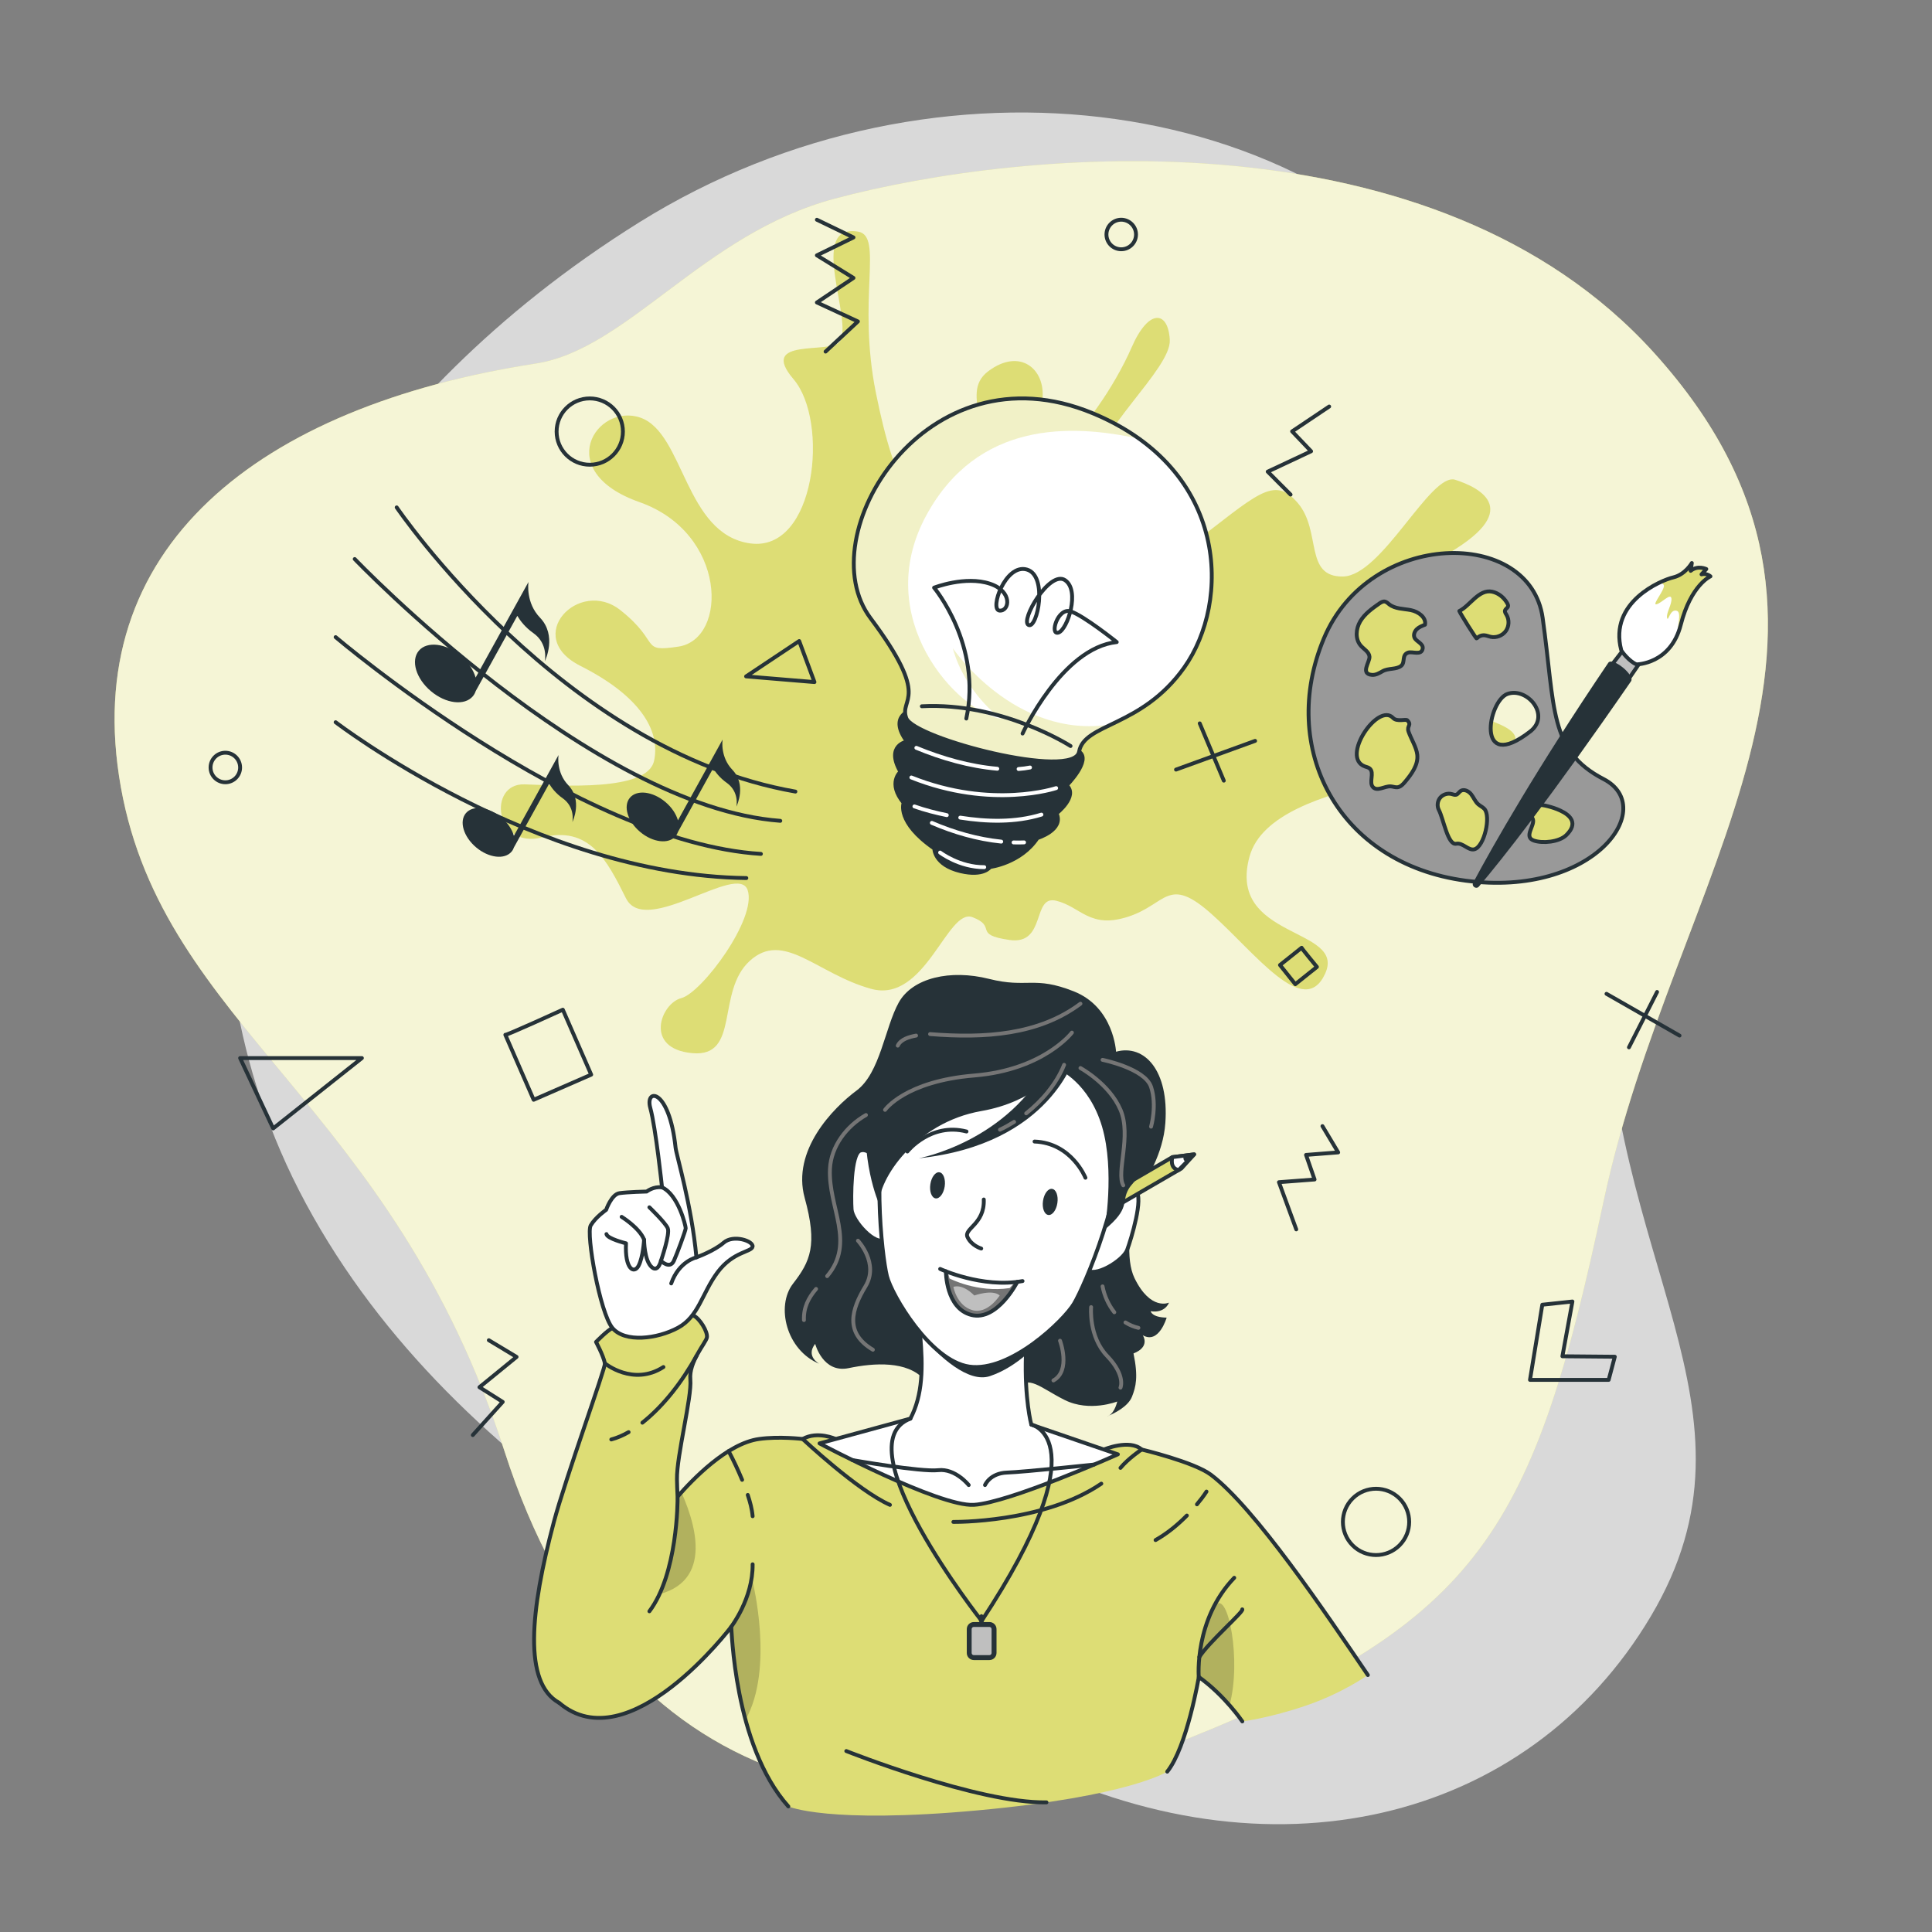 <svg xmlns="http://www.w3.org/2000/svg" xmlns:xlink="http://www.w3.org/1999/xlink" x="0px" y="0px" viewBox="0 0 500 500" style="enable-background:new 0 0 500 500;" xml:space="preserve">
<rect x="0" y="0" width="500" height="500" fill="#808080" stroke="none"/>
<g id="Background_Simple">
	<g>
		<path style="opacity:0.7;fill:#FFFFFF;" d="M67.93,167.09c0,0-27.88,71.99,11.3,144.5c39.17,72.52,119.88,110.8,184.47,143.55    c64.59,32.75,131.66,16.8,163.53-36.84c31.87-53.64-11.85-91.93-11.9-168.42c-0.05-76.49,11.45-96.74-29.96-161.36    c-41.41-64.62-143.06-78.93-219.9-31C88.63,105.45,67.93,167.09,67.93,167.09z"></path>
	</g>
	<g>
		<path style="fill:#DDDD75;" d="M428.06,91.3C371.4,28.63,265.24,38.25,215.9,51.45c-33.94,9.08-53.51,38.98-77.24,42.64    c-71.5,11.03-118.53,47.47-107.37,109.68c11.16,62.21,70.29,81.75,99.29,171.85c29.01,90.09,100.64,104.9,176.67,74.41    c76.03-30.49,89.7-54.21,107.74-139.08C433.04,226.08,492.97,163.08,428.06,91.3z"></path>
		<path style="opacity:0.7;fill:#FFFFFF;" d="M428.06,91.3C371.4,28.63,265.24,38.25,215.9,51.45    c-33.94,9.08-53.51,38.98-77.24,42.64c-71.5,11.03-118.53,47.47-107.37,109.68c11.16,62.21,70.29,81.75,99.29,171.85    c29.01,90.09,100.64,104.9,176.67,74.41c76.03-30.49,89.7-54.21,107.74-139.08C433.04,226.08,492.97,163.08,428.06,91.3z"></path>
	</g>
</g>
<g id="Doodles">
	<path style="fill:#DDDD75;" d="M175.59,167.34c12.87-1.96,12.6-29.41-10.11-37.4c-22.71-7.99-11.06-25.78,0.26-21.85   c11.32,3.93,11.45,30.19,28.41,32.54c16.96,2.35,20.53-31.58,11.21-42.5c-9.32-10.92,9.7-6.41,11.96-9.69   c3.67-5.31-8.53-30.75,4.77-28.49c6.6,1.12-0.32,17.48,4.61,41.81c4.93,24.33,10.85,36.45,21.97,23.5   c11.13-12.95-1.06-23.09,7.12-29.21c8.18-6.12,14.77-0.55,14,7.18c-0.78,7.73-1.12,15.33,4.3,12.56   c5.42-2.77,14.34-15.71,18.77-25.88c4.42-10.18,9.48-9.52,9.88-1.94c0.4,7.58-19.72,24-20.26,35.34   c-0.54,11.33,7.34,31.74,25.19,18.14c17.85-13.6,21.96-18.55,28.19-11.28c6.22,7.27,1.58,19.17,11.69,19.03   c10.11-0.14,22.71-27.07,29.07-25.03c6.36,2.04,18.38,7.92-3.49,20.01c-21.86,12.09-29.27,11.56-28.31,24.74   c0.97,13.19,52.18,14.75,47.01,23.49c-5.16,8.74-62.46,7.69-68.44,29.22c-5.98,21.53,25.02,18.23,19.58,30.29   c-5.43,12.06-17.97-5.16-29.37-15.33c-11.4-10.17-11.63-2.6-21.6,0.64c-9.97,3.24-12.18-2.49-18.61-4.11   c-6.42-1.62-2.5,11.55-12.16,10.14c-9.66-1.41-3-3.38-9.54-5.89c-6.54-2.51-12.19,22.43-26.25,18.54   c-14.06-3.88-22.61-15.25-31.41-7.23c-8.79,8.02-2.38,25.06-14.92,23.87c-12.55-1.18-8.1-12.88-2.79-14.24   c5.3-1.36,19.65-20.6,17.17-27.95c-2.48-7.35-26.41,12.26-31.48,2.13c-5.06-10.14-9.52-18.82-21.76-15.76   c-12.24,3.05-14.11-14.02-4.53-13.74c9.58,0.28,31.81,1.93,33.55-6.09c1.74-8.02-3.95-16.97-19.06-24.57   c-15.11-7.59-0.29-22.88,10.35-14.42C171.21,166.35,165.41,168.88,175.59,167.34z"></path>
	<g>
		<polygon style="fill:none;stroke:#263238;stroke-linecap:round;stroke-linejoin:round;stroke-miterlimit:10;" points="    70.69,292.04 62.14,273.83 93.66,273.83   "></polygon>
		<polygon style="fill:none;stroke:#263238;stroke-linecap:round;stroke-linejoin:round;stroke-miterlimit:10;" points="    206.83,165.9 210.78,176.52 193.09,175.05   "></polygon>
		<polyline style="fill:none;stroke:#263238;stroke-linecap:round;stroke-linejoin:round;stroke-miterlimit:10;" points="    211.41,56.87 220.88,61.45 211.41,66.08 220.88,71.93 211.41,78.28 222.03,83.19 213.66,90.99   "></polyline>
		<polygon style="fill:none;stroke:#263238;stroke-linecap:round;stroke-linejoin:round;stroke-miterlimit:10;" points="    399.15,337.66 395.96,357.11 416.32,357.11 417.91,351.12 404.35,351 406.94,336.83   "></polygon>
		
			<ellipse transform="matrix(0.707 -0.707 0.707 0.707 -174.183 367.233)" style="fill:none;stroke:#263238;stroke-linecap:round;stroke-linejoin:round;stroke-miterlimit:10;" cx="356.2" cy="393.87" rx="8.58" ry="8.58"></ellipse>
		
			<circle style="fill:none;stroke:#263238;stroke-linecap:round;stroke-linejoin:round;stroke-miterlimit:10;" cx="152.63" cy="111.69" r="8.58"></circle>
		
			<line style="fill:none;stroke:#263238;stroke-linecap:round;stroke-linejoin:round;stroke-miterlimit:10;" x1="415.76" y1="257.2" x2="434.66" y2="268.01"></line>
		
			<line style="fill:none;stroke:#263238;stroke-linecap:round;stroke-linejoin:round;stroke-miterlimit:10;" x1="428.85" y1="256.72" x2="421.57" y2="271.05"></line>
		
			<line style="fill:none;stroke:#263238;stroke-linecap:round;stroke-linejoin:round;stroke-miterlimit:10;" x1="324.82" y1="191.74" x2="304.35" y2="199.17"></line>
		
			<line style="fill:none;stroke:#263238;stroke-linecap:round;stroke-linejoin:round;stroke-miterlimit:10;" x1="316.72" y1="202.03" x2="310.49" y2="187.21"></line>
		<path style="fill:none;stroke:#263238;stroke-linecap:round;stroke-linejoin:round;stroke-miterlimit:10;" d="M130.78,267.8    c-0.14,0.37,14.88-6.49,14.88-6.49l7.34,16.81l-14.89,6.5L130.78,267.8z"></path>
		<path style="fill:none;stroke:#263238;stroke-linecap:round;stroke-linejoin:round;stroke-miterlimit:10;" d="M336.86,245.28    c-0.16-0.02,3.96,4.96,3.96,4.96l-5.6,4.47l-3.96-4.96L336.86,245.28z"></path>
		<path style="fill:none;stroke:#263238;stroke-linecap:round;stroke-linejoin:round;stroke-miterlimit:10;" d="M62.14,198.63    c0,2.11-1.71,3.82-3.82,3.82c-2.11,0-3.83-1.71-3.83-3.82c0-2.11,1.71-3.83,3.83-3.83C60.43,194.8,62.14,196.52,62.14,198.63z"></path>
		<path style="fill:none;stroke:#263238;stroke-linecap:round;stroke-linejoin:round;stroke-miterlimit:10;" d="M294,60.69    c0,2.11-1.71,3.82-3.83,3.82c-2.11,0-3.82-1.71-3.82-3.82c0-2.11,1.71-3.83,3.82-3.83C292.28,56.87,294,58.58,294,60.69z"></path>
		<polyline style="fill:none;stroke:#263238;stroke-linecap:round;stroke-linejoin:round;stroke-miterlimit:10;" points="    342.25,291.44 346.32,298.24 338,298.89 340.21,305.25 330.99,305.95 335.47,318.16   "></polyline>
		<polyline style="fill:none;stroke:#263238;stroke-linecap:round;stroke-linejoin:round;stroke-miterlimit:10;" points="    126.51,346.85 133.69,351.17 124.08,359.01 130.1,362.81 122.36,371.39   "></polyline>
		<polyline style="fill:none;stroke:#263238;stroke-linecap:round;stroke-linejoin:round;stroke-miterlimit:10;" points="334,128     328.08,122.06 339.31,116.79 334.4,111.64 343.99,105.21   "></polyline>
	</g>
</g>
<g id="Notation">
	<g>
		<g>
			<path style="fill:none;stroke:#263238;stroke-linecap:round;stroke-linejoin:round;stroke-miterlimit:10;" d="M102.66,131.31     c0,0,42.82,63.02,103.19,73.55"></path>
			<path style="fill:none;stroke:#263238;stroke-linecap:round;stroke-linejoin:round;stroke-miterlimit:10;" d="M91.8,144.68     c0,0,61.34,64.13,110.14,67.75"></path>
			<path style="fill:none;stroke:#263238;stroke-linecap:round;stroke-linejoin:round;stroke-miterlimit:10;" d="M86.86,164.89     c0,0,62.49,53.14,110.06,56.1"></path>
			<path style="fill:none;stroke:#263238;stroke-linecap:round;stroke-linejoin:round;stroke-miterlimit:10;" d="M86.86,186.91     c0,0,51.67,39.67,106.29,40.33"></path>
		</g>
		<path style="fill:#263238;" d="M139.76,159.86c-1.84-1.92-2.59-4.1-2.89-5.87c-0.31-1.83-0.12-3.19-0.1-3.36l0-0.01l-13.68,24.73    c-0.55-1.93-1.87-3.97-3.85-5.64c-3.86-3.25-8.72-3.83-10.85-1.3c-2.13,2.53-0.73,7.22,3.14,10.47c3.86,3.25,8.72,3.83,10.85,1.3    c0.33-0.39,0.57-0.84,0.73-1.33l10.77-19.47c0.75,1.27,2.04,2.98,4.16,4.47c3.83,2.71,3.01,7.04,2.96,7.29    C141.15,170.83,144.16,164.47,139.76,159.86z"></path>
		<path style="fill:#263238;" d="M147.07,203.21c-1.55-1.62-2.19-3.47-2.44-4.96c-0.27-1.54-0.1-2.7-0.08-2.84l0-0.01l-11.56,20.91    c-0.46-1.64-1.58-3.36-3.25-4.76c-3.27-2.75-7.37-3.24-9.17-1.1c-1.8,2.14-0.61,6.1,2.65,8.85c3.27,2.75,7.37,3.24,9.18,1.1    c0.28-0.33,0.48-0.71,0.62-1.12l9.1-16.46c0.63,1.07,1.73,2.52,3.51,3.78c3.24,2.29,2.54,5.95,2.5,6.16    C148.25,212.49,150.79,207.11,147.07,203.21z"></path>
		<path style="fill:#263238;" d="M189.53,199.21c-1.55-1.62-2.19-3.47-2.44-4.96c-0.27-1.54-0.1-2.7-0.08-2.84l0-0.01l-11.56,20.91    c-0.46-1.63-1.58-3.36-3.25-4.76c-3.27-2.75-7.37-3.24-9.18-1.1c-1.8,2.14-0.62,6.1,2.65,8.85c3.27,2.75,7.37,3.24,9.18,1.1    c0.28-0.33,0.48-0.71,0.62-1.12l9.1-16.46c0.63,1.07,1.73,2.51,3.51,3.78c3.24,2.29,2.54,5.95,2.5,6.16    C190.71,208.49,193.25,203.1,189.53,199.21z"></path>
	</g>
</g>
<g id="Paint_tools">
	<g>
		<g>
			<path style="fill:#999999;stroke:#263238;stroke-linecap:round;stroke-linejoin:round;stroke-miterlimit:10;" d="M342.62,165.22     c-11.83,28.26,3.5,58.29,36.69,62.7c33.19,4.41,49.93-18.93,35.71-26.29c-14.21-7.36-12.5-18.21-15.78-41.71     C395.95,136.42,354.43,137,342.62,165.22z M396.04,189.29c-14.31,11.13-10.98-8-5.86-9.72     C395.3,177.84,401.38,185.13,396.04,189.29z"></path>
			<path style="fill:#DDDD75;stroke:#263238;stroke-linecap:round;stroke-linejoin:round;stroke-miterlimit:10;" d="M386.18,153.13     c-3.48-0.73-5.76,3.68-8.51,5c0.28,0.71,4.38,7.27,4.51,7.12c0.48-0.58,1.25-0.9,1.99-0.84c0.55,0.04,1.07,0.28,1.62,0.4     c1.44,0.31,3.05-0.3,3.91-1.5c0.86-1.2,0.94-2.92,0.18-4.18c-0.21-0.36-0.5-0.75-0.38-1.15c0.13-0.42,0.65-0.62,0.77-1.04     c0.08-0.28-0.06-0.58-0.2-0.83C389.23,154.64,387.83,153.48,386.18,153.13z"></path>
			<path style="fill:#DDDD75;stroke:#263238;stroke-linecap:round;stroke-linejoin:round;stroke-miterlimit:10;" d="M365.12,157.9     c-1.92-0.38-4.07-0.29-5.61-1.51c-0.35-0.28-0.68-0.63-1.12-0.71c-0.52-0.09-1.02,0.23-1.46,0.53c-1.84,1.29-3.74,2.65-4.9,4.59     c-1.15,1.94-1.35,4.63,0.15,6.31c0.83,0.93,2.16,1.62,2.24,2.86c0.09,1.38-2.45,4.43,0.64,4.69c0.99,0.08,1.9-0.46,2.76-0.95     c1.5-0.86,3.58-0.37,4.83-1.42c1.07-0.9,0.05-2.79,1.76-3.39c1.1-0.39,3.48,0.84,3.78-1.05c0.21-1.32-1.67-1.79-2.12-2.82     c-0.32-0.74,0.02-1.64,0.6-2.2c0.58-0.56,1.37-0.86,2.12-1.15C369.16,159.77,367.04,158.28,365.12,157.9z"></path>
			<path style="fill:#DDDD75;stroke:#263238;stroke-linecap:round;stroke-linejoin:round;stroke-miterlimit:10;" d="M364.2,186.4     c-0.42-0.34-2.69,0.46-3.67-0.59c-3.86-4.16-13.69,10.25-7.29,12.55c0.43,0.15,0.9,0.24,1.24,0.53c1.32,1.11-0.34,3.67,0.9,4.87     c1.13,1.09,2.94-0.33,4.51-0.25c0.6,0.03,1.19,0.3,1.79,0.23c0.81-0.1,1.42-0.77,1.95-1.4c1.6-1.92,3.45-4.35,3.16-7     c-0.21-1.97-1.63-4.14-2.26-6C364,187.8,365.48,187.71,364.2,186.4z"></path>
			<path style="fill:#DDDD75;stroke:#263238;stroke-linecap:round;stroke-linejoin:round;stroke-miterlimit:10;" d="M382.56,208.14     c-0.8-0.7-1.18-1.76-1.83-2.59c-0.66-0.84-1.9-1.44-2.76-0.82c-0.4,0.29-0.65,0.82-1.13,0.95c-0.38,0.1-0.76-0.08-1.14-0.18     c-1.08-0.29-2.31,0.11-3.01,0.98c-0.7,0.87-0.83,2.16-0.31,3.15c1.22,2.36,2.3,9.17,4.49,8.73c1.7-0.35,3.13,1.83,4.68,1.44     c2.58-0.65,4.38-8.62,2.59-10.48C383.68,208.84,383.05,208.57,382.56,208.14z"></path>
			<path style="fill:#DDDD75;stroke:#263238;stroke-linecap:round;stroke-linejoin:round;stroke-miterlimit:10;" d="M403.78,209.76     c-1.05-0.49-2.19-0.85-3.13-1.09c-1-0.25-2.06-0.51-3.05-0.22c-0.99,0.29-1.84,1.33-1.53,2.32c0.14,0.44,0.48,0.8,0.64,1.23     c0.58,1.65-2.48,4.58,0.23,5.53c2.3,0.81,6.58,0.38,8.4-1.39C408.51,213.07,406.44,210.99,403.78,209.76z"></path>
		</g>
		<g>
			<polygon style="fill:#BFBFBF;stroke:#263238;stroke-linecap:round;stroke-linejoin:round;stroke-miterlimit:10;" points="     416.56,172.79 419.96,168.39 424.54,171.3 421.18,176.19    "></polygon>
			<path style="fill:#263238;" d="M416.22,171.53c-18.75,27.71-29.91,47.44-34.96,56.89c-0.51,0.96,0.79,1.84,1.49,1.01     c6.02-7.1,18.25-22.53,39.36-53.12C423.2,174.74,417.29,169.95,416.22,171.53z"></path>
			<g>
				<defs>
					<path id="XMLID_3_" d="M419.57,168.23c0.11,0.43,2.15,2.99,3.95,3.71c0,0,8.86,0,11.47-10.29c2.62-10.29,7.67-12.49,7.67-12.49       s-0.98-0.9-2.31-0.52l1.24-1.37c0,0-2.22-1.06-4.05,0.46l0.3-2.02c0,0-1.69,2.99-4.81,3.72       C429.91,150.16,416.31,155.79,419.57,168.23z"></path>
				</defs>
				<use xlink:href="#XMLID_3_" style="overflow:visible;fill:#FFFFFF;"></use>
				<clipPath id="XMLID_5_">
					<use xlink:href="#XMLID_3_" style="overflow:visible;"></use>
				</clipPath>
				<path id="XMLID_4_" style="clip-path:url(#XMLID_5_);fill:#DDDD75;" d="M435,161.64c-0.27,1.07-0.61,2.03-1.01,2.89      c0.19-2.5,1.19-6,0.02-6.44c-1.85-0.68-2.28,3.07-2.57,1.81c-0.29-1.26,1.31-3.53,1.12-5.03c-0.2-1.5-2.45,1.15-3.84,1.51      c-1.4,0.36,2.35-3.92,1.86-4.99c-0.11-0.23-0.48-0.46-1.02-0.66c1.49-0.72,2.76-1.14,3.48-1.32c3.12-0.73,4.81-3.72,4.81-3.72      l-0.3,2.02c1.83-1.52,4.05-0.46,4.05-0.46l-1.24,1.38c1.33-0.39,2.3,0.51,2.3,0.51S437.62,151.35,435,161.64z"></path>
				
					<use xlink:href="#XMLID_3_" style="overflow:visible;fill:none;stroke:#263238;stroke-linecap:round;stroke-linejoin:round;stroke-miterlimit:10;"></use>
			</g>
		</g>
	</g>
</g>
<g id="Lamp">
	<g>
		<path style="fill:#263238;stroke:#263238;stroke-linecap:round;stroke-linejoin:round;stroke-miterlimit:10;" d="M235.91,183.77    c0,0-6.17,1.43-1.18,8.16c0,0-5.64,0.93-1.7,7.81c0,0-3.41,2.89,0.83,8.03c0,0-1.98,4.96,7.93,11.81c0,0-0.07,4.25,6.81,5.88    c6.02,1.42,7.64-1.09,7.64-1.09s7.89-0.95,12.24-7.48c0,0,6.96-2.13,4.95-6.39c0,0,5.64-4.4,2.64-7.25c0,0,6.48-6.53,3.21-8.7    C273.53,190.72,235.91,183.77,235.91,183.77z"></path>
		<g>
			<defs>
				<path id="XMLID_2_" d="M282.83,106.96c35.27,14.66,35.73,48.79,23.62,65.82c-11.03,15.51-25.88,14.34-27.18,21.76      c-1.3,7.42-42.8-3.39-44.73-8.7c-1.93-5.31,6.68-4.59-9.26-25.87C209.34,138.69,239.51,88.96,282.83,106.96z"></path>
			</defs>
			<use xlink:href="#XMLID_2_" style="overflow:visible;fill:#FFFFFF;"></use>
			<clipPath id="XMLID_6_">
				<use xlink:href="#XMLID_2_" style="overflow:visible;"></use>
			</clipPath>
			<path style="opacity:0.4;clip-path:url(#XMLID_6_);fill:#DDDD75;" d="M279.28,194.54c-1.3,7.42-42.81-3.39-44.74-8.69     c-1.93-5.31,6.68-4.6-9.26-25.87c-15.94-21.28,14.23-71.01,57.55-53.01c4.55,1.89,8.53,4.12,11.97,6.58     c-17.72-3.9-41.8-4.58-55.08,19.84c-14.45,26.59,8.03,50.77,19.33,52.65c0,0-9.36-6.82-12.47-18.29c0,0,15.97,23.69,40.99,19.74     C283.14,189.63,279.86,191.22,279.28,194.54z"></path>
			
				<use xlink:href="#XMLID_2_" style="overflow:visible;fill:none;stroke:#263238;stroke-linecap:round;stroke-linejoin:round;stroke-miterlimit:10;"></use>
		</g>
		<path style="fill:none;stroke:#FFFFFF;stroke-linecap:round;stroke-linejoin:round;stroke-miterlimit:10;" d="M273.33,203.96    c0,0-16.61,5.59-37.47-2.75"></path>
		<path style="fill:none;stroke:#FFFFFF;stroke-linecap:round;stroke-linejoin:round;stroke-miterlimit:10;" d="M263.61,199.02    c0.99-0.07,1.98-0.2,2.96-0.39"></path>
		<path style="fill:none;stroke:#FFFFFF;stroke-linecap:round;stroke-linejoin:round;stroke-miterlimit:10;" d="M237.15,193.54    c6.62,2.74,13.8,4.79,20.95,5.41"></path>
		<path style="fill:none;stroke:#FFFFFF;stroke-linecap:round;stroke-linejoin:round;stroke-miterlimit:10;" d="M248.51,211.6    c6.92,1.09,14.25,1.3,21.01-0.78"></path>
		<path style="fill:none;stroke:#FFFFFF;stroke-linecap:round;stroke-linejoin:round;stroke-miterlimit:10;" d="M236.65,208.7    c2.73,0.96,5.55,1.68,8.38,2.26"></path>
		<path style="fill:none;stroke:#FFFFFF;stroke-linecap:round;stroke-linejoin:round;stroke-miterlimit:10;" d="M259.12,217.81    c-6.19-0.64-12.25-2.39-17.96-4.85"></path>
		<path style="fill:none;stroke:#FFFFFF;stroke-linecap:round;stroke-linejoin:round;stroke-miterlimit:10;" d="M265.03,218.01    c-0.91,0.04-1.82,0.04-2.72,0.01"></path>
		<path style="fill:none;stroke:#FFFFFF;stroke-linecap:round;stroke-linejoin:round;stroke-miterlimit:10;" d="M243.3,220.64    c0,0,5.01,3.83,11.42,3.78"></path>
		<path style="fill:none;stroke:#263238;stroke-linecap:round;stroke-linejoin:round;stroke-miterlimit:10;" d="M277.06,193.07    c0,0-17.74-11.39-38.49-10.29"></path>
		<path style="fill:none;stroke:#263238;stroke-linecap:round;stroke-linejoin:round;stroke-miterlimit:10;" d="M264.64,189.84    c0,0,10.17-22.17,24.37-23.67c0,0-8.61-6.91-11.95-7.95c-3.35-1.05-5.47,6.27-3.13,5.49c2.34-0.78,5.67-10.92,1.69-13.57    c-3.99-2.65-11.69,10.53-9.43,11.61c2.26,1.08,5.1-12.79-0.46-14.36c-5.56-1.57-9.68,10.38-7.07,10.63    c2.61,0.24,3.51-4.96-2.43-6.94c-6.43-2.15-14.49,1.01-14.49,1.01s12.45,14.89,8.34,33.87"></path>
	</g>
</g>
<g id="Character">
	<g>
		<g>
			<path style="fill:#DDDD75;" d="M302.08,458.5c5.11-6.33,8.17-24.5,8.17-24.5c6.73,4.8,11.26,11.5,11.26,11.5s7-0.83,16.71-4.17     c9.28-3.19,15.79-7.83,15.79-7.83c-10.87-16.03-29.27-43.26-40.6-51.83c-4.38-3.31-17.95-6.54-17.95-6.54     c-3.08-2.78-9.77,0-9.77,0c-36.24,9.22-69.4-2.72-69.4-2.72s-4.7-2.17-8.55,0c0,0-6.08-0.73-11.28,0     c-8.3,1.14-17.36,10.62-21.1,14.93c-1.12,1.29-31.85,36.89-31.85,36.89s-1.07,14.52,1.18,16.44     c18.01,15.43,44.55-19.63,44.55-19.63c0.17,0.07,0.58,30.54,14.79,46.46c0,0,10.07,4.6,49.23,1     C292.09,464.93,302.08,458.5,302.08,458.5z"></path>
			<g>
				<path style="opacity:0.2;" d="M166.25,413.33c-6.03,0.53-9.15-0.91-10.35-3.47c0,0,0,0,0-0.01      c8.68-10.04,18.81-21.78,19.44-22.51c0.3-0.35,0.64-0.73,1-1.14C180.84,396.28,184.58,411.73,166.25,413.33z"></path>
				<path style="opacity:0.2;" d="M192.92,445.1c-3.41-12.54-3.61-24.02-3.71-24.06c0,0,4.36-5.71,5.57-11.71      C194.78,409.33,200.44,431.9,192.92,445.1z"></path>
				<path style="opacity:0.2;" d="M318.19,441.33c-1.95-2.23-4.7-5.01-7.95-7.33c0,0,0.43-14.33,4.43-18.67      C317.89,411.84,321.32,429.96,318.19,441.33z"></path>
			</g>
		</g>
		<path style="fill:none;stroke:#263238;stroke-linecap:round;stroke-linejoin:round;stroke-miterlimit:10;" d="M302.08,458.5    c5.11-6.33,8.17-24.5,8.17-24.5c6.73,4.8,11.26,11.5,11.26,11.5"></path>
		<path style="fill:none;stroke:#263238;stroke-linecap:round;stroke-linejoin:round;stroke-miterlimit:10;" d="M354,433.5    c-10.87-16.03-29.27-43.26-40.6-51.83c-4.38-3.31-17.95-6.54-17.95-6.54c-3.08-2.78-9.77,0-9.77,0    c-36.24,9.22-69.4-2.72-69.4-2.72s-4.7-2.17-8.55,0c0,0-6.08-0.73-11.28,0c-8.3,1.14-17.36,10.62-21.1,14.93    c-1.12,1.29-31.85,36.89-31.85,36.89s-1.07,14.52,1.18,16.44c18.01,15.43,44.55-19.63,44.55-19.63    c0.17,0.07,0.58,30.54,14.79,46.46"></path>
		<g>
			<path style="fill:#263238;" d="M287.02,366.33c-0.3,0.13-0.48,0.19-0.48,0.19C286.71,366.49,286.87,366.42,287.02,366.33z"></path>
			<path style="fill:#263238;" d="M297.79,339.35c3.81,0.56,4.74-2.23,4.74-2.23s-4.74,2.23-8.92-6.35     c-2.38-4.89-1.21-13.87,0.24-20.69c2.93-4.83,7.18-11.5,7.74-19.43c0.97-13.6-5.39-20.49-12.76-18.47c0,0-0.54-11.49-10.91-15.61     c-10.37-4.12-12.02-0.73-21.97-3.24c-9.94-2.5-19.78-0.32-23.37,6.15c-3.58,6.47-4.79,18.22-10.91,22.76     c-6.11,4.54-16.8,15.5-13.42,27.75c3.38,12.25,1.47,16.44-3.02,22.23c-4.48,5.79-1.75,17.19,6.8,20.73c0,0-3.61-1.93-1.06-5.16     c0,0,1.98,7.68,8.67,6.28c6.69-1.4,15.14-1.87,19.45,2.87c4.32,4.73,20.11,6.02,23.67,2.4c3.56-3.62,6.32-0.26,12.77,2.97     c6.45,3.23,13.61,0.4,13.61,0.4s-0.6,2.79-2.14,3.63c1.31-0.55,4.94-2.29,5.96-4.88c1-2.55,1.66-5.12,0.39-11.19     c4.47-1.75,2.4-4.71,2.4-4.71c4.19,2.42,6.18-4.56,6.18-4.56C298.07,340.94,297.79,339.35,297.79,339.35z"></path>
		</g>
		<g>
			<path style="fill:#FFFFFF;stroke:#263238;stroke-linecap:round;stroke-linejoin:round;stroke-miterlimit:10;" d="M289.31,376.38     c0,0-28.23,12.57-37.29,13.07c-9.06,0.52-39.93-15.9-39.93-15.9l23.52-6.42c3.2-6.11,3.28-13.28,2.52-21.69     c-0.25-2.61-0.56-5.07-0.9-7.27c-0.8-5.33-1.69-9.05-1.69-9.05l33.24,1.37c-0.7,2.11-1.26,4.28-1.71,6.45     c-0.97,4.67-1.43,9.36-1.57,13.71c-0.38,11.5,1.4,18.04,1.4,18.04L289.31,376.38z"></path>
			<path style="fill:#FFFFFF;stroke:#263238;stroke-linecap:round;stroke-linejoin:round;stroke-miterlimit:10;" d="M220.59,377.87     c0,0,17.8,3.12,22.22,2.61c4.42-0.51,7.89,3.85,7.89,3.85"></path>
			<path style="fill:#FFFFFF;stroke:#263238;stroke-linecap:round;stroke-linejoin:round;stroke-miterlimit:10;" d="M283.14,379.03     c0,0-18.12,1.92-22.53,2.07c-4.41,0.15-5.69,3.23-5.69,3.23"></path>
			<path style="fill:#263238;" d="M267.07,336.93c-0.97,4.67-1.43,9.36-1.57,13.71c-2.53,2.17-5.71,4.29-9.31,5.5     c-5.59,1.85-13.02-4.97-18.06-10.7c-0.25-2.61-0.56-5.07-0.9-7.27L267.07,336.93z"></path>
		</g>
		<g>
			<g>
				<path style="fill:#FFFFFF;stroke:#263238;stroke-linecap:round;stroke-linejoin:round;stroke-miterlimit:10;" d="M227.82,301.13      c0,0-2.74-4.21-5.19-3.36c-2.45,0.85-2.44,12.26-2.24,15.23c0.2,2.97,6.16,9.6,8.66,7.78"></path>
				<path style="fill:#FFFFFF;stroke:#263238;stroke-linecap:round;stroke-linejoin:round;stroke-miterlimit:10;" d="M288,309.99      c0,0,3.84-3.24,5.94-1.72c2.1,1.52-1.2,12.44-2.24,15.23c-1.04,2.78-8.67,7.42-10.54,4.96"></path>
			</g>
			<path style="fill:#FFFFFF;stroke:#263238;stroke-linecap:round;stroke-linejoin:round;stroke-miterlimit:10;" d="M250.82,353.67     c-10.08-1.48-20.08-18.57-21.28-23.38c-1.34-5.35-4.29-31.74,1.46-46.21c6.47-16.25,20-23.1,33.19-21.16     c13.19,1.94,24.17,12.41,25.68,29.83c1.34,15.51-9.1,39.93-11.93,44.66C275.4,341.68,261.45,355.23,250.82,353.67z"></path>
			<path style="fill:#263238;" d="M273.65,311.33c-0.27,1.87-1.33,3.26-2.36,3.1c-1.03-0.15-1.64-1.79-1.36-3.65     c0.28-1.87,1.33-3.26,2.36-3.1C273.32,307.83,273.93,309.46,273.65,311.33z"></path>
			<path style="fill:#263238;" d="M240.77,306.49c-0.28,1.87,0.34,3.5,1.36,3.65c1.03,0.15,2.08-1.24,2.36-3.1     c0.27-1.87-0.34-3.5-1.36-3.65C242.1,303.23,241.05,304.62,240.77,306.49z"></path>
			<path style="fill:#757575;" d="M263.29,331.74c0,0-5.22,10.24-11.88,8.57c-6.55-1.65-6.6-10.96-6.6-11.27     c0,0,0.33,0.14,0.94,0.36c1.45,0.55,4.44,1.55,8.14,2.09c3.1,0.46,6.37,0.41,8.12,0.33     C262.81,331.78,263.29,331.74,263.29,331.74z"></path>
			<path style="fill:#FFFFFF;stroke:#263238;stroke-linecap:round;stroke-linejoin:round;stroke-miterlimit:10;" d="M254.6,310.43     c0.26,6.43-5.26,7.52-4.2,9.75c1.05,2.23,3.54,2.94,3.54,2.94"></path>
			<path style="fill:none;stroke:#263238;stroke-linecap:round;stroke-linejoin:round;stroke-miterlimit:10;" d="M244.8,329.02     c0,0-0.06,9.62,6.61,11.29c6.67,1.67,11.88-8.57,11.88-8.57"></path>
			<path style="fill:none;stroke:#263238;stroke-linecap:round;stroke-linejoin:round;stroke-miterlimit:10;" d="M234.82,298.01     c0,0,6.01-7.58,15.31-5.18"></path>
			<path style="fill:none;stroke:#263238;stroke-linecap:round;stroke-linejoin:round;stroke-miterlimit:10;" d="M280.91,304.8     c0,0-3.57-9-13.17-9.37"></path>
			<g>
				<polygon style="fill:#DDDD75;stroke:#263238;stroke-linecap:round;stroke-linejoin:round;stroke-miterlimit:10;" points="      309.04,298.75 307.18,300.8 305.74,302.4 289.07,312.08 289.75,307.41 303.4,299.47 306.35,299.1     "></polygon>
				<path style="fill:#FFFFFF;stroke:#263238;stroke-linecap:round;stroke-linejoin:round;stroke-miterlimit:10;" d="M305.04,302.81      c-2.47-0.46-1.64-3.34-1.64-3.34l5.64-0.72L305.04,302.81z"></path>
				<path style="fill:#263238;" d="M309.04,298.75l-1.86,2.06c-1.25-0.34-0.87-1.56-0.82-1.71L309.04,298.75z"></path>
			</g>
			<path style="fill:#263238;" d="M274.07,276.83c0,0-6.33,8.31-20.07,10.7c-17.21,3-26.71,17.88-26.47,24.09     c0,0-5.29-11.66-2.94-27.39c3.41-22.84,24.72-29.37,40.22-27.78c15.49,1.59,22.97,17.13,22.97,17.13s11.63,9.06,9.95,20.48     c-1.61,10.93-4.27,11.23-5.67,13.7c-1.94,3.43,0.61,4.86-6.19,10.48c0,0,2.69-15.25-0.65-26.63     C281.87,280.22,274.07,276.83,274.07,276.83z"></path>
			<path style="fill:#263238;" d="M278.33,272.96c0,0-6.07,23.17-40.56,26.8c0,0,23.24-4.2,33.98-25.44L278.33,272.96z"></path>
			<path style="fill:#BFBFBF;" d="M252.15,335.27c0,0,4.74-1.69,6.57,0c0,0-3.12,4.97-7.12,3.78c-4.01-1.19-4.86-6-4.86-6     S248.9,332.04,252.15,335.27z"></path>
			<path style="fill:#FFFFFF;" d="M262.66,331.82l-1.35,1.53c-8.37,1.28-15.57-2.48-15.57-2.48l-0.47-1.67     c1.45,0.55,4.91,1.75,8.61,2.29C256.98,331.94,260.92,331.9,262.66,331.82z"></path>
			<path style="fill:none;stroke:#263238;stroke-linecap:round;stroke-linejoin:round;stroke-miterlimit:10;" d="M243.31,328.4     c0,0,10.84,5.05,21.32,3.14"></path>
			<path style="fill:none;stroke:#757575;stroke-linecap:round;stroke-linejoin:round;stroke-miterlimit:10;" d="M277.41,267.24     c0,0-7.35,9.63-25.26,11.1c-17.91,1.47-23.1,8.89-23.1,8.89"></path>
			<path style="fill:none;stroke:#757575;stroke-linecap:round;stroke-linejoin:round;stroke-miterlimit:10;" d="M237.08,268.01     c-1.67,0.31-3.95,0.91-4.74,2.6"></path>
			<path style="fill:none;stroke:#757575;stroke-linecap:round;stroke-linejoin:round;stroke-miterlimit:10;" d="M279.62,259.76     c-10.8,8.08-24.75,9-38.92,7.86"></path>
			<path style="fill:none;stroke:#757575;stroke-linecap:round;stroke-linejoin:round;stroke-miterlimit:10;" d="M211.2,333.58     c-2.03,2.37-3.26,4.86-3.14,8.05"></path>
			<path style="fill:none;stroke:#757575;stroke-linecap:round;stroke-linejoin:round;stroke-miterlimit:10;" d="M224.11,288.57     c-5.02,2.85-9.05,8.09-9.32,13.98c-0.46,9.97,6.69,18.97-0.72,27.71"></path>
			<path style="fill:none;stroke:#757575;stroke-linecap:round;stroke-linejoin:round;stroke-miterlimit:10;" d="M222.04,321.09     c0,0,5.54,5.86,1.94,11.82c-3.6,5.96-5.46,12.01,1.92,16.4"></path>
			<path style="fill:none;stroke:#757575;stroke-linecap:round;stroke-linejoin:round;stroke-miterlimit:10;" d="M262.45,290.34     c-1.18,0.74-2.4,1.42-3.66,2.02"></path>
			<path style="fill:none;stroke:#757575;stroke-linecap:round;stroke-linejoin:round;stroke-miterlimit:10;" d="M275.39,275.58     c-1.97,4.92-5.7,9.29-9.81,12.55"></path>
			<path style="fill:none;stroke:#757575;stroke-linecap:round;stroke-linejoin:round;stroke-miterlimit:10;" d="M279.62,276.41     c0,0,7.49,4.08,10.37,10.82c2.88,6.75-1.18,16.25,0.71,19.53"></path>
			<path style="fill:none;stroke:#757575;stroke-linecap:round;stroke-linejoin:round;stroke-miterlimit:10;" d="M291.27,342.25     c1.03,0.65,2.16,1.12,3.35,1.4"></path>
			<path style="fill:none;stroke:#757575;stroke-linecap:round;stroke-linejoin:round;stroke-miterlimit:10;" d="M285.34,332.91     c0.46,2.41,1.52,4.77,3.04,6.7"></path>
			<path style="fill:none;stroke:#757575;stroke-linecap:round;stroke-linejoin:round;stroke-miterlimit:10;" d="M282.38,338.28     c0,0-0.69,7.62,4.16,12.66c4.85,5.04,3.44,8.18,3.44,8.18"></path>
			<path style="fill:none;stroke:#757575;stroke-linecap:round;stroke-linejoin:round;stroke-miterlimit:10;" d="M274.33,346.97     c0,0,2.9,7.72-1.7,10.29"></path>
			<path style="fill:none;stroke:#757575;stroke-linecap:round;stroke-linejoin:round;stroke-miterlimit:10;" d="M285.34,274.29     c0,0,10.94,2.21,12.55,6.99c1.6,4.78,0,10.3,0,10.3"></path>
		</g>
		<path style="fill:#DDDD75;stroke:#263238;stroke-linecap:round;stroke-linejoin:round;stroke-miterlimit:10;" d="M144.67,440.67    c-9.27-5.15-7.48-23.67-1.33-46.79c3.02-11.36,13.42-39.97,13.21-41.04c-0.42-2.08-2.3-5.54-2.3-5.54s2.98-3.06,4.26-3.61    c5.41-2.31,16.09-5.22,20.99-3.19c1.53,0.63,3.75,4.2,3.44,5.66c-0.32,1.46-4.7,6.26-4.28,10.85c0.42,4.58-3.57,19.78-3.46,25.83    c0.02,1.25,0.07,2.81,0.15,4.5c0.05,1.08-0.01,20-7.29,29.66"></path>
		<g>
			<path style="fill:#FFFFFF;stroke:#263238;stroke-linecap:round;stroke-linejoin:round;stroke-miterlimit:10;" d="M174.84,297.03     c0.19,1.84,4.17,14.96,5.39,28.37c0,0,4.57-1.63,7.06-3.8c2.49-2.18,7.7-0.44,7.48,1.01c-0.22,1.45-4.99,1.2-9.05,6.64     c-4.06,5.44-4.87,11.46-10.25,14.37c-5.38,2.91-13.75,3.92-16.98,0.05c-3.23-3.87-6.87-24.4-5.61-26.54     c1.26-2.14,3.99-4.03,3.99-4.03s1.37-4.01,3.45-4.31c2.08-0.3,7.04-0.42,7.04-0.42s1.73-1.39,3.97-1.09     c0,0-1.62-15.41-3.04-20.57C166.87,281.54,173.21,281.57,174.84,297.03z"></path>
			<path style="fill:none;stroke:#263238;stroke-linecap:round;stroke-linejoin:round;stroke-miterlimit:10;" d="M171.33,307.28     c4.25,1.92,6.13,10,6.13,10.58c0,0.57-2.26,6.68-3.06,8.44c-1.05,2.3-3.35,0-3.35,0s-0.7,3.02-2.31,1.69     c-2.05-1.69-2.05-7.16-2.05-7.16s-0.25,4.55-1.44,6.77c-1.2,2.22-3.58,0.75-3.24-5.83c0,0-4.89-1.2-5.06-2.39"></path>
			<path style="fill:none;stroke:#263238;stroke-linecap:round;stroke-linejoin:round;stroke-miterlimit:10;" d="M166.69,320.83     c-1.2-3.08-5.81-5.91-5.81-5.91"></path>
			<path style="fill:none;stroke:#263238;stroke-linecap:round;stroke-linejoin:round;stroke-miterlimit:10;" d="M171.05,326.3     c0,0,2.41-6.96,1.76-8.44c-0.65-1.48-4.75-5.41-4.75-5.41"></path>
			<path style="fill:none;stroke:#263238;stroke-linecap:round;stroke-linejoin:round;stroke-miterlimit:10;" d="M180.24,325.4     c0,0-4.52,0.98-6.53,6.75"></path>
		</g>
		<path style="fill:none;stroke:#263238;stroke-linecap:round;stroke-linejoin:round;stroke-miterlimit:10;" d="M156.54,352.83    c0,0,7.3,6.01,15.15,0.96"></path>
		<path style="fill:none;stroke:#263238;stroke-linecap:round;stroke-linejoin:round;stroke-miterlimit:10;" d="M162.68,370.64    c-1.41,0.81-2.91,1.47-4.48,1.89"></path>
		<path style="fill:none;stroke:#263238;stroke-linecap:round;stroke-linejoin:round;stroke-miterlimit:10;" d="M180.24,350.94    c-3.57,6.41-8.24,12.66-13.99,17.25"></path>
		<path style="fill:none;stroke:#263238;stroke-linecap:round;stroke-linejoin:round;stroke-miterlimit:10;" d="M207.73,372.41    c0,0,14.25,13.38,22.59,17.05"></path>
		<path style="fill:none;stroke:#263238;stroke-linecap:round;stroke-linejoin:round;stroke-miterlimit:10;" d="M193.52,386.89    c0.59,1.79,1.1,3.63,1.26,5.51"></path>
		<path style="fill:none;stroke:#263238;stroke-linecap:round;stroke-linejoin:round;stroke-miterlimit:10;" d="M188.57,375.55    c1.28,2.42,2.44,4.9,3.49,7.43"></path>
		<path style="fill:none;stroke:#263238;stroke-linecap:round;stroke-linejoin:round;stroke-miterlimit:10;" d="M246.73,393.87    c0,0,23.32,0.32,38.29-9.9"></path>
		<path style="fill:none;stroke:#263238;stroke-linecap:round;stroke-linejoin:round;stroke-miterlimit:10;" d="M295.45,375.13    c0,0-3.44,2.3-5.47,4.76"></path>
		<path style="fill:none;stroke:#263238;stroke-linecap:round;stroke-linejoin:round;stroke-miterlimit:10;" d="M307.16,392.22    c-2.41,2.45-5.11,4.65-8.1,6.35"></path>
		<path style="fill:none;stroke:#263238;stroke-linecap:round;stroke-linejoin:round;stroke-miterlimit:10;" d="M312.24,386.02    c-0.75,1.15-1.59,2.24-2.47,3.3"></path>
		<path style="fill:none;stroke:#263238;stroke-linecap:round;stroke-linejoin:round;stroke-miterlimit:10;" d="M189.21,421.04    c0,0,5.68-7.37,5.57-16.2"></path>
		<path style="fill:none;stroke:#263238;stroke-linecap:round;stroke-linejoin:round;stroke-miterlimit:10;" d="M310.24,434    c0,0-1.23-14.83,9.18-25.67"></path>
		<path style="fill:none;stroke:#263238;stroke-linecap:round;stroke-linejoin:round;stroke-miterlimit:10;" d="M321.5,416.5    c0.5,0.5-8.88,8.68-11.11,12.34"></path>
		<path style="fill:none;stroke:#263238;stroke-linecap:round;stroke-linejoin:round;stroke-miterlimit:10;" d="M219.02,453.17    c0,0,34.13,13.57,51.8,13.28"></path>
		<g>
			<g>
				<path style="fill:#BFBFBF;" d="M257.26,427.79c0,0.66-0.53,1.19-1.19,1.19h-4.04c-0.66,0-1.19-0.53-1.19-1.19v-6.18      c0-0.66,0.53-1.19,1.19-1.19h4.04c0.66,0,1.19,0.53,1.19,1.19V427.79z"></path>
				<path style="fill:#263238;" d="M256.07,429.62h-4.04c-1.01,0-1.83-0.82-1.83-1.83v-6.18c0-1.01,0.82-1.83,1.83-1.83h4.04      c1.01,0,1.83,0.82,1.83,1.83v6.18C257.89,428.8,257.08,429.62,256.07,429.62z M252.02,421.05c-0.31,0-0.56,0.25-0.56,0.56v6.18      c0,0.31,0.25,0.56,0.56,0.56h4.04c0.31,0,0.56-0.25,0.56-0.56v-6.18c0-0.31-0.25-0.56-0.56-0.56H252.02z"></path>
			</g>
			<path style="fill:none;stroke:#263238;stroke-linecap:round;stroke-linejoin:round;stroke-miterlimit:10;" d="M266.9,368.68     c0,0,18.12,3.73-12.85,50.8c0,0-36.08-45.71-18.44-52.34"></path>
			<path style="fill:#263238;" d="M254.69,419c0,0.69-0.31,1.25-0.69,1.25c-0.38,0-0.69-0.56-0.69-1.25s0.31-1.25,0.69-1.25     C254.38,417.75,254.69,418.31,254.69,419z"></path>
		</g>
	</g>
</g>
</svg>